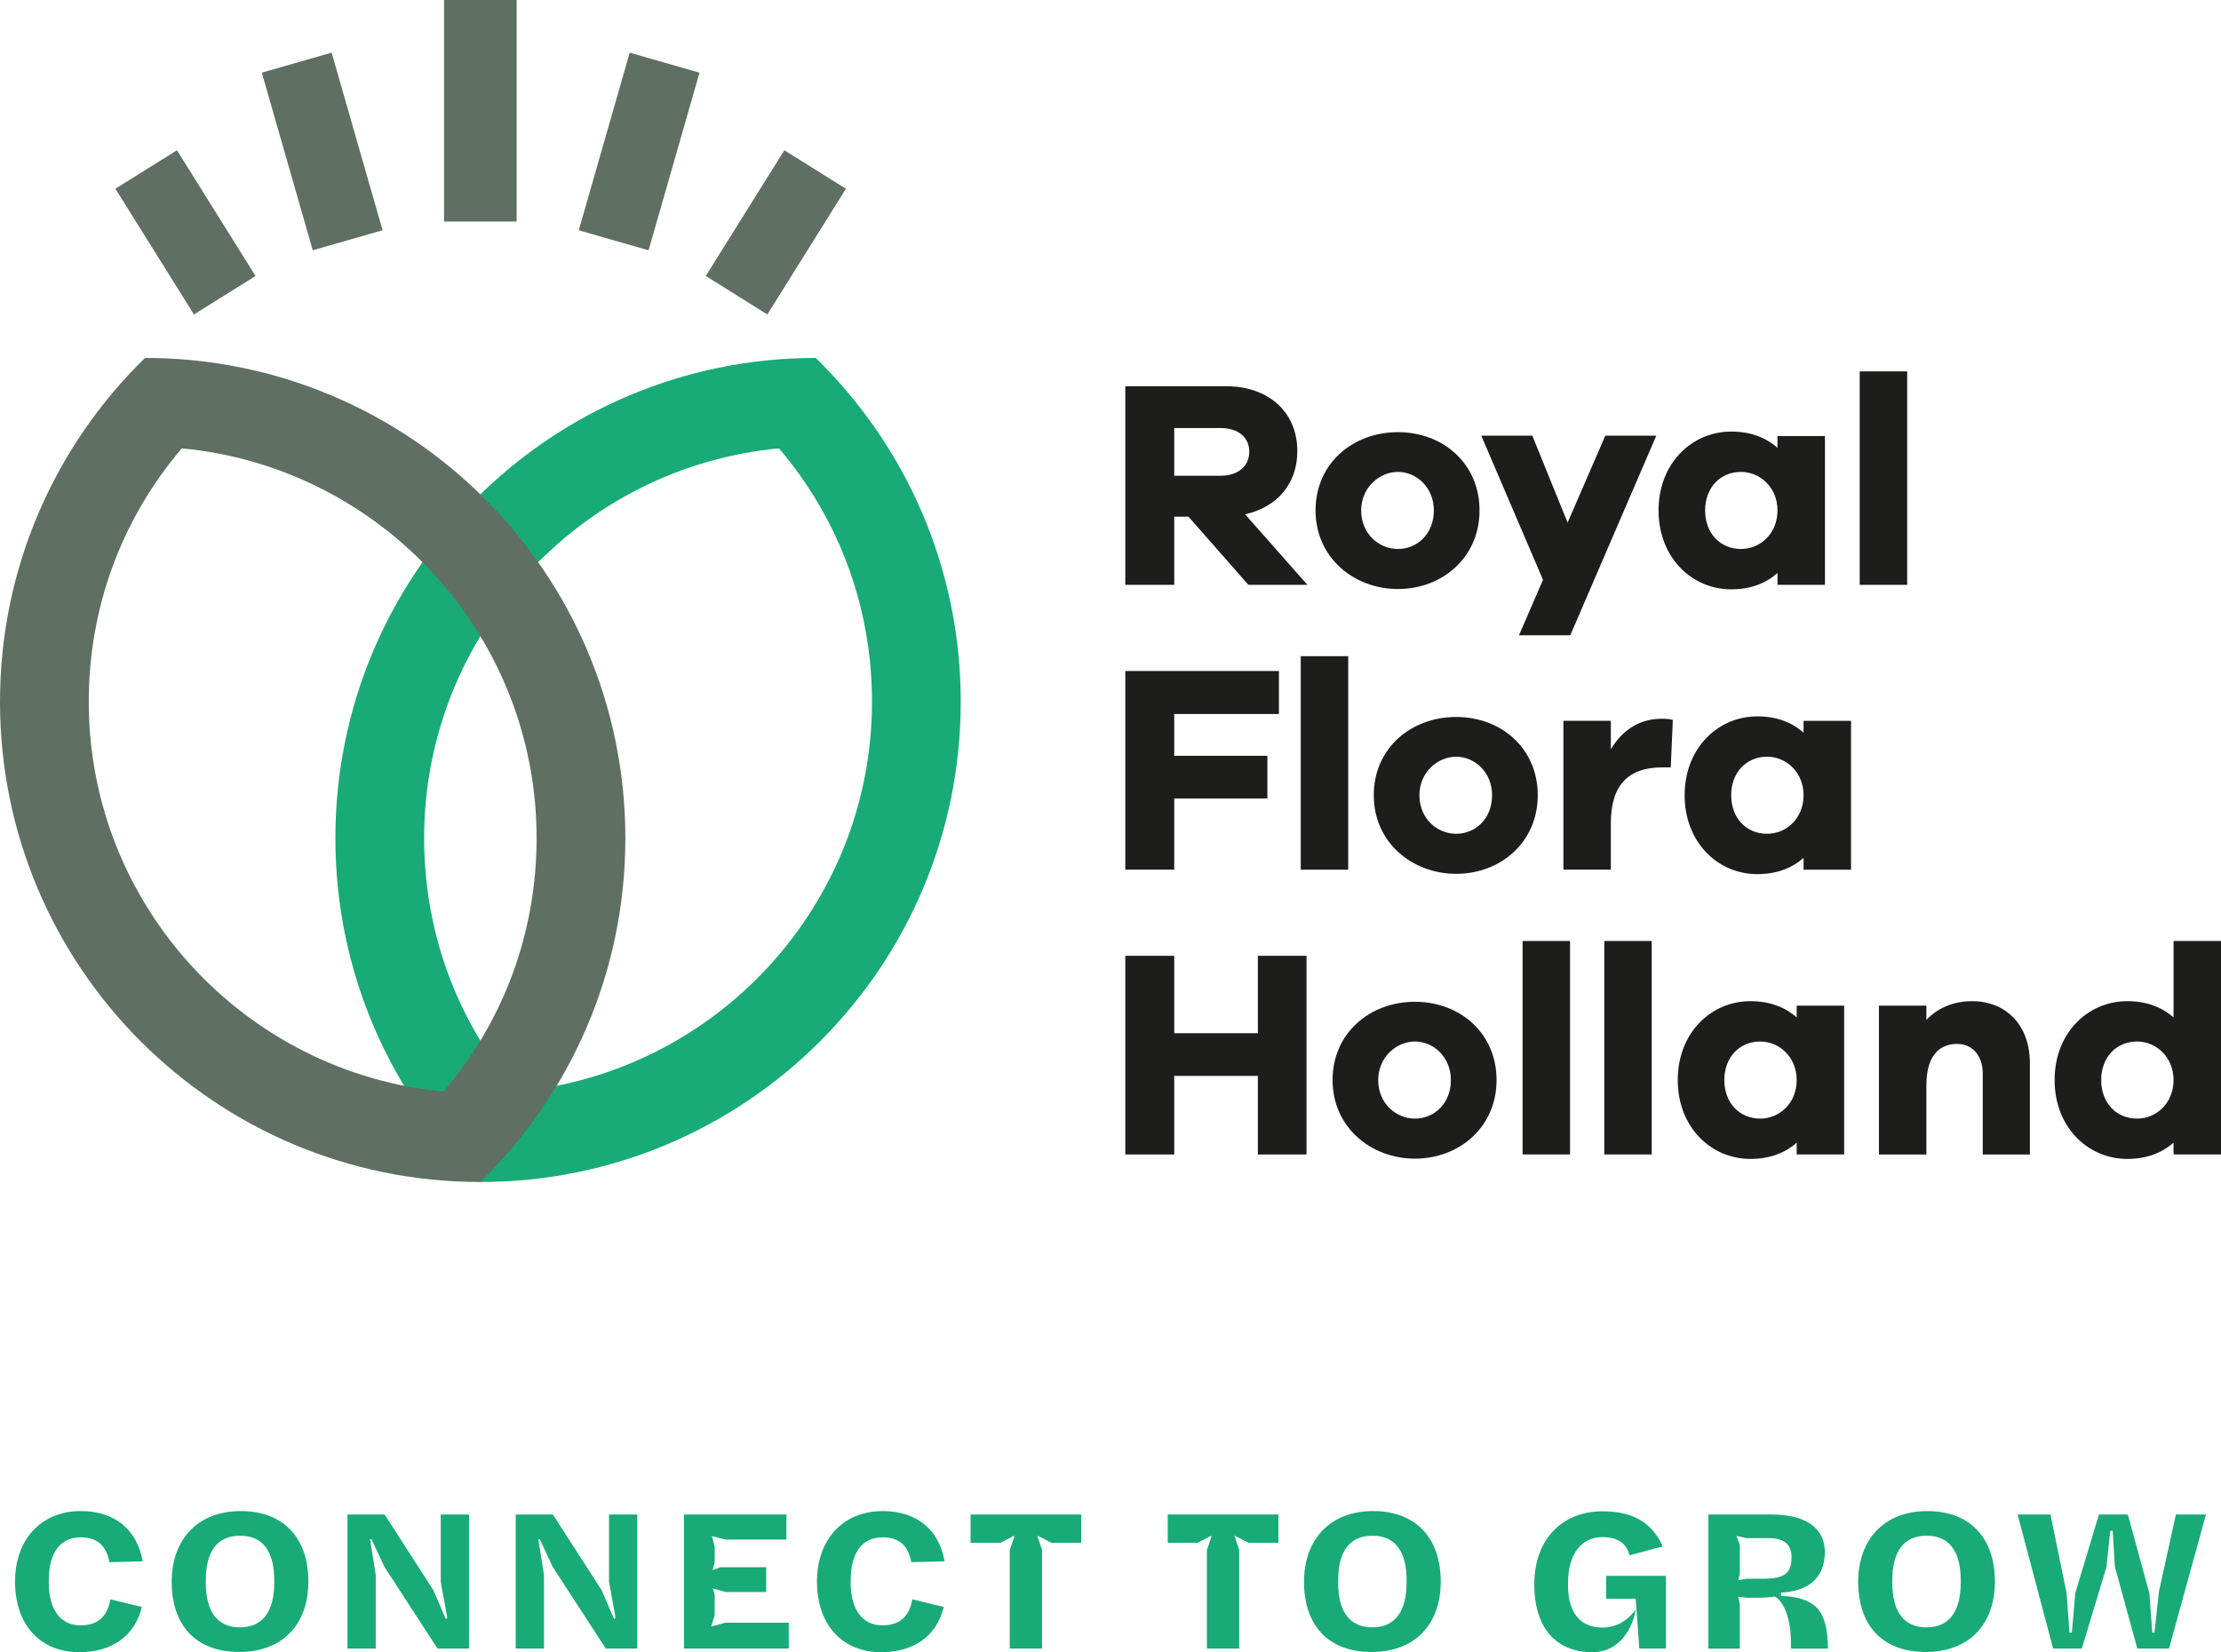 <?xml version="1.0" encoding="UTF-8"?>
<svg id="Laag_1" data-name="Laag 1" xmlns="http://www.w3.org/2000/svg" viewBox="0 0 1106.27 823.16">
  <defs>
    <style>
      .cls-1 {
        fill: #5f6f63;
      }

      .cls-2 {
        fill: #1d1d1c;
      }

      .cls-3 {
        fill: #18ab77;
      }
    </style>
  </defs>
  <path class="cls-3" d="M387.99,223.39c30.01,35.2,46.34,79.38,46.34,126.24,0,101.37-77.73,184.93-176.73,194.19-30.01-35.2-46.34-79.38-46.34-126.24,0-101.37,77.73-184.93,176.73-194.19M406.31,178.33c-132.14,0-239.26,107.12-239.26,239.26,0,67.16,27.67,127.85,72.23,171.31,132.14,0,239.26-107.12,239.26-239.26,0-67.16-27.67-127.85-72.23-171.31h0Z"/>
  <path class="cls-1" d="M90.55,223.39c98.99,9.26,176.73,92.82,176.73,194.19,0,46.86-16.33,91.04-46.34,126.24-98.99-9.26-176.73-92.82-176.73-194.19,0-46.86,16.33-91.04,46.34-126.24M72.23,178.33C27.67,221.79,0,282.48,0,349.64c0,132.14,107.12,239.26,239.26,239.26,44.56-43.45,72.23-104.15,72.23-171.31,0-132.14-107.12-239.26-239.26-239.26h0Z"/>
  <g>
    <g>
      <path class="cls-2" d="M607.93,237.02c8.72,0,14.33-4.72,14.33-11.96s-5.61-11.81-14.33-11.81h-23.04v23.78h23.04ZM621.82,291.39l-29.84-33.97h-7.09v33.97h-24.38v-98.97h50.08c21.42,0,35.6,13,35.6,32.35,0,16.25-10.05,27.91-26,31.46l31.03,35.16h-29.4Z"/>
      <path class="cls-2" d="M714.2,254.31c0-11.52-8.72-19.2-17.88-19.2s-18.32,7.68-18.32,19.2,8.71,19.2,18.32,19.2,17.88-7.53,17.88-19.2M736.95,254.31c0,23.49-18.61,39.15-40.62,39.15s-41.06-15.66-41.06-39.15,18.61-39,41.06-39,40.62,15.66,40.62,39"/>
    </g>
    <polygon class="cls-2" points="782.15 316.5 756.6 316.5 768.56 288.88 737.83 217.08 763.25 217.08 780.82 260.37 799.59 217.08 824.99 217.08 782.15 316.5"/>
    <path class="cls-2" d="M885.36,254.31c0-11.37-8.57-19.2-18.17-19.2-10.34,0-17.88,7.83-17.88,19.2s7.53,19.2,17.88,19.2c9.6,0,18.17-7.68,18.17-19.2M909,291.39h-23.64v-5.91c-5.76,5.17-13.44,8.13-23.05,8.13-19.64,0-36.19-15.81-36.19-39.3s16.55-39.29,36.19-39.29c9.61,0,17.29,2.95,23.05,8.13v-5.91h23.64v74.16Z"/>
    <rect class="cls-2" x="926.32" y="185.03" width="23.64" height="106.36"/>
  </g>
  <g>
    <polygon class="cls-2" points="584.88 376.56 631.27 376.56 631.27 397.83 584.88 397.83 584.88 433.28 560.51 433.28 560.51 334.31 637.03 334.31 637.03 355.73 584.88 355.73 584.88 376.56"/>
    <rect class="cls-2" x="647.9" y="326.93" width="23.64" height="106.36"/>
    <g>
      <path class="cls-2" d="M743.2,396.21c0-11.52-8.72-19.2-17.88-19.2s-18.32,7.68-18.32,19.2,8.71,19.2,18.32,19.2,17.88-7.53,17.88-19.2M765.95,396.21c0,23.49-18.61,39.15-40.62,39.15s-41.06-15.66-41.06-39.15,18.61-39,41.06-39,40.62,15.66,40.62,39"/>
      <path class="cls-2" d="M833.23,358.68l-1.04,23.64h-4.28c-16.54,0-25.56,8.57-25.56,27.77v23.19h-23.63v-74.16h23.63v14.19c5.32-8.87,13.45-15.22,25.56-15.22,2.07,0,3.54.15,5.32.59"/>
      <path class="cls-2" d="M898.35,396.21c0-11.37-8.57-19.2-18.17-19.2-10.34,0-17.88,7.83-17.88,19.2s7.53,19.2,17.88,19.2c9.6,0,18.17-7.68,18.17-19.2M921.99,433.29h-23.64v-5.91c-5.76,5.17-13.44,8.13-23.05,8.13-19.64,0-36.19-15.81-36.19-39.29s16.55-39.3,36.19-39.3c9.61,0,17.29,2.96,23.05,8.13v-5.91h23.64v74.16Z"/>
    </g>
  </g>
  <polygon class="cls-2" points="650.77 575.19 626.54 575.19 626.54 536.04 584.88 536.04 584.88 575.19 560.51 575.19 560.51 476.21 584.88 476.21 584.88 514.77 626.54 514.77 626.54 476.21 650.77 476.21 650.77 575.19"/>
  <path class="cls-2" d="M722.68,538.11c0-11.52-8.72-19.2-17.88-19.2s-18.32,7.68-18.32,19.2,8.72,19.2,18.32,19.2,17.88-7.53,17.88-19.2M745.43,538.11c0,23.49-18.61,39.15-40.62,39.15s-41.06-15.66-41.06-39.15,18.61-39,41.06-39,40.62,15.66,40.62,39"/>
  <rect class="cls-2" x="758.4" y="468.82" width="23.64" height="106.36"/>
  <rect class="cls-2" x="799.08" y="468.82" width="23.64" height="106.36"/>
  <g>
    <path class="cls-2" d="M894.92,538.11c0-11.37-8.57-19.2-18.17-19.2-10.34,0-17.87,7.83-17.87,19.2s7.53,19.2,17.87,19.2c9.6,0,18.17-7.68,18.17-19.2M918.56,575.18h-23.64v-5.91c-5.76,5.17-13.44,8.13-23.05,8.13-19.64,0-36.19-15.81-36.19-39.3s16.55-39.29,36.19-39.29c9.6,0,17.29,2.95,23.05,8.13v-5.91h23.64v74.16Z"/>
    <path class="cls-2" d="M1011.08,529.69v45.5h-23.49v-40.47c0-8.72-5.17-14.62-12.7-14.62-9.31,0-15.37,6.35-15.37,20.67v34.42h-23.63v-74.16h23.63v7.09c5.61-5.9,13.45-9.31,22.75-9.31,17.29,0,28.81,12.26,28.81,30.88"/>
    <path class="cls-2" d="M1082.63,538.11c0-11.37-8.57-19.2-18.17-19.2-10.34,0-17.87,7.83-17.87,19.2s7.53,19.2,17.87,19.2c9.6,0,18.17-7.68,18.17-19.2M1106.27,575.18h-23.64v-5.91c-5.76,5.17-13.44,8.13-23.05,8.13-19.64,0-36.19-15.81-36.19-39.3s16.55-39.29,36.19-39.29c9.6,0,17.29,2.95,23.05,8.13v-38.12h23.64v106.36Z"/>
  </g>
  <rect class="cls-1" x="221.17" width="36.17" height="110.38"/>
  <rect class="cls-1" x="142.39" y="29.44" width="36.18" height="92.06" transform="translate(-14.58 47.15) rotate(-16)"/>
  <rect class="cls-1" x="74.3" y="78.83" width="36.17" height="73.86" transform="translate(-47.31 66.55) rotate(-32)"/>
  <rect class="cls-1" x="272.32" y="57.38" width="92.06" height="36.17" transform="translate(158.06 360.69) rotate(-74)"/>
  <rect class="cls-1" x="349.51" y="97.68" width="73.86" height="36.17" transform="translate(83.49 382.14) rotate(-58)"/>
  <path class="cls-3" d="M7.49,788.06c0-21.02,12.88-35.21,32.8-35.21,16.59,0,27.96,8.95,30.78,25.05l-16.6.4c-1.51-8.35-6.14-12.37-14.28-12.37-9.96,0-15.89,7.44-15.89,21.32v1.31c0,13.18,5.73,21.23,15.79,21.23,8.05,0,13.38-3.93,14.89-12.98l15.69,3.82c-3.72,15.09-15.59,22.53-31.18,22.53-19.72,0-31.99-13.98-31.99-35.1Z"/>
  <path class="cls-3" d="M85.51,788.06c0-20.92,12.88-35.21,34.4-35.21s33.69,13.58,33.69,35.1-12.97,35.1-34.5,35.1-33.59-13.27-33.59-35ZM136.6,788.36v-1.01c0-14.18-5.53-22.23-17-22.23s-17.1,7.94-17.1,22.33v1c0,14.09,5.43,22.33,17,22.33s17.1-8.15,17.1-22.43Z"/>
  <path class="cls-3" d="M173.07,754.56h18.51l24.34,37.82,6.24,14.48.6-1.1-3.22-17.6v-33.6h14.09v66.8h-15.69l-26.46-40.74-6.44-13.78-.7.1,2.81,17.7v36.72h-14.08v-66.8Z"/>
  <path class="cls-3" d="M256.89,754.56h18.5l24.35,37.82,6.23,14.48.6-1.1-3.22-17.6v-33.6h14.08v66.8h-15.69l-26.46-40.74-6.44-13.78-.7.1,2.82,17.7v36.72h-14.08v-66.8Z"/>
  <path class="cls-3" d="M340.7,754.56h51v12.48h-30.38l-6.74-1.71,1.4,5.13v7.94l-1.01,3.82,4.02-1.41h22.64v12.37h-20.22l-6.34-1.81.9,3.02v10.26l-1.71,5.73,6.94-1.91h31.68v12.88h-52.21v-66.8Z"/>
  <path class="cls-3" d="M406.93,788.06c0-21.02,12.88-35.21,32.79-35.21,16.6,0,27.97,8.95,30.78,25.05l-16.6.4c-1.51-8.35-6.14-12.37-14.28-12.37-9.96,0-15.89,7.44-15.89,21.32v1.31c0,13.18,5.73,21.23,15.79,21.23,8.05,0,13.38-3.93,14.89-12.98l15.69,3.82c-3.72,15.09-15.59,22.53-31.18,22.53-19.71,0-31.98-13.98-31.98-35.1Z"/>
  <path class="cls-3" d="M502.95,772.26l2.31-6.84-.3-.2-6.64,3.42h-14.89v-14.09h55.13v14.09h-14.89l-6.64-3.42-.31.1,2.32,6.84v49.19h-16.1v-49.09Z"/>
  <path class="cls-3" d="M601.15,772.26l2.32-6.84-.31-.2-6.64,3.42h-14.89v-14.09h55.13v14.09h-14.89l-6.64-3.42-.3.1,2.31,6.84v49.19h-16.1v-49.09Z"/>
  <path class="cls-3" d="M649.52,788.06c0-20.92,12.88-35.21,34.4-35.21s33.7,13.58,33.7,35.1-12.98,35.1-34.5,35.1-33.6-13.27-33.6-35ZM700.62,788.36v-1.01c0-14.18-5.53-22.23-17-22.23s-17.1,7.94-17.1,22.33v1c0,14.09,5.43,22.33,17,22.33s17.1-8.15,17.1-22.43Z"/>
  <path class="cls-3" d="M764.22,789.37c0-22.73,14.18-36.41,34-36.41,15.69,0,24.84,6.03,29.98,17.5l-16.5,4.42c-1.81-6.13-5.83-9.05-13.68-9.05-9.96,0-17,8.05-17,22.83v1.21c0,12.68,5.43,21.02,17.1,21.02,9.86,0,15.09-6.84,16.6-9.05-.7,5.84-5.94,21.32-21.63,21.32-17.8,0-28.87-11.87-28.87-33.8ZM814.72,796.51h-14.69v-11.37h29.77v36.22h-13.27l-1.81-24.85Z"/>
  <path class="cls-3" d="M850.91,754.56h31.28c17.5,0,26.75,6.84,26.75,18.72,0,8.75-3.92,19.21-21.83,20.22v1.61c3.42.1,7.34.6,10.16,1.51,9.36,2.82,12.68,9.56,13.18,22.64l.1,2.11h-18.51v-4.02c-.2-11.77-3.72-19.32-7.94-21.93-2.32.4-4.93.6-7.75.6h-6.23l-4.32-.5.81,4.23v21.63h-15.69v-66.8ZM869.82,786.55h8.55c10.86,0,13.99-3.02,13.99-10.76,0-6.03-3.42-9.45-11.47-9.45h-10.97l-5.03-1.11,1.71,4.43v14.28l-.7,3.32,3.92-.7Z"/>
  <path class="cls-3" d="M925.55,788.06c0-20.92,12.88-35.21,34.4-35.21s33.69,13.58,33.69,35.1-12.97,35.1-34.5,35.1-33.59-13.27-33.59-35ZM976.64,788.36v-1.01c0-14.18-5.53-22.23-17-22.23s-17.1,7.94-17.1,22.33v1c0,14.09,5.43,22.33,17,22.33s17.1-8.15,17.1-22.43Z"/>
  <path class="cls-3" d="M1004.93,754.56h16.39l8.05,39.23,1.41,19.61h1.21l1.71-19.72,11.77-39.13h14.39l10.76,39.33,1.41,19.52h1.1l2.22-20.42,8.45-38.43h14.98l-18.4,66.8h-15.79l-11.17-40.74-1.1-17.91h-1.21l-1.91,18.11-12.27,40.54h-14.28l-17.7-66.8Z"/>
</svg>